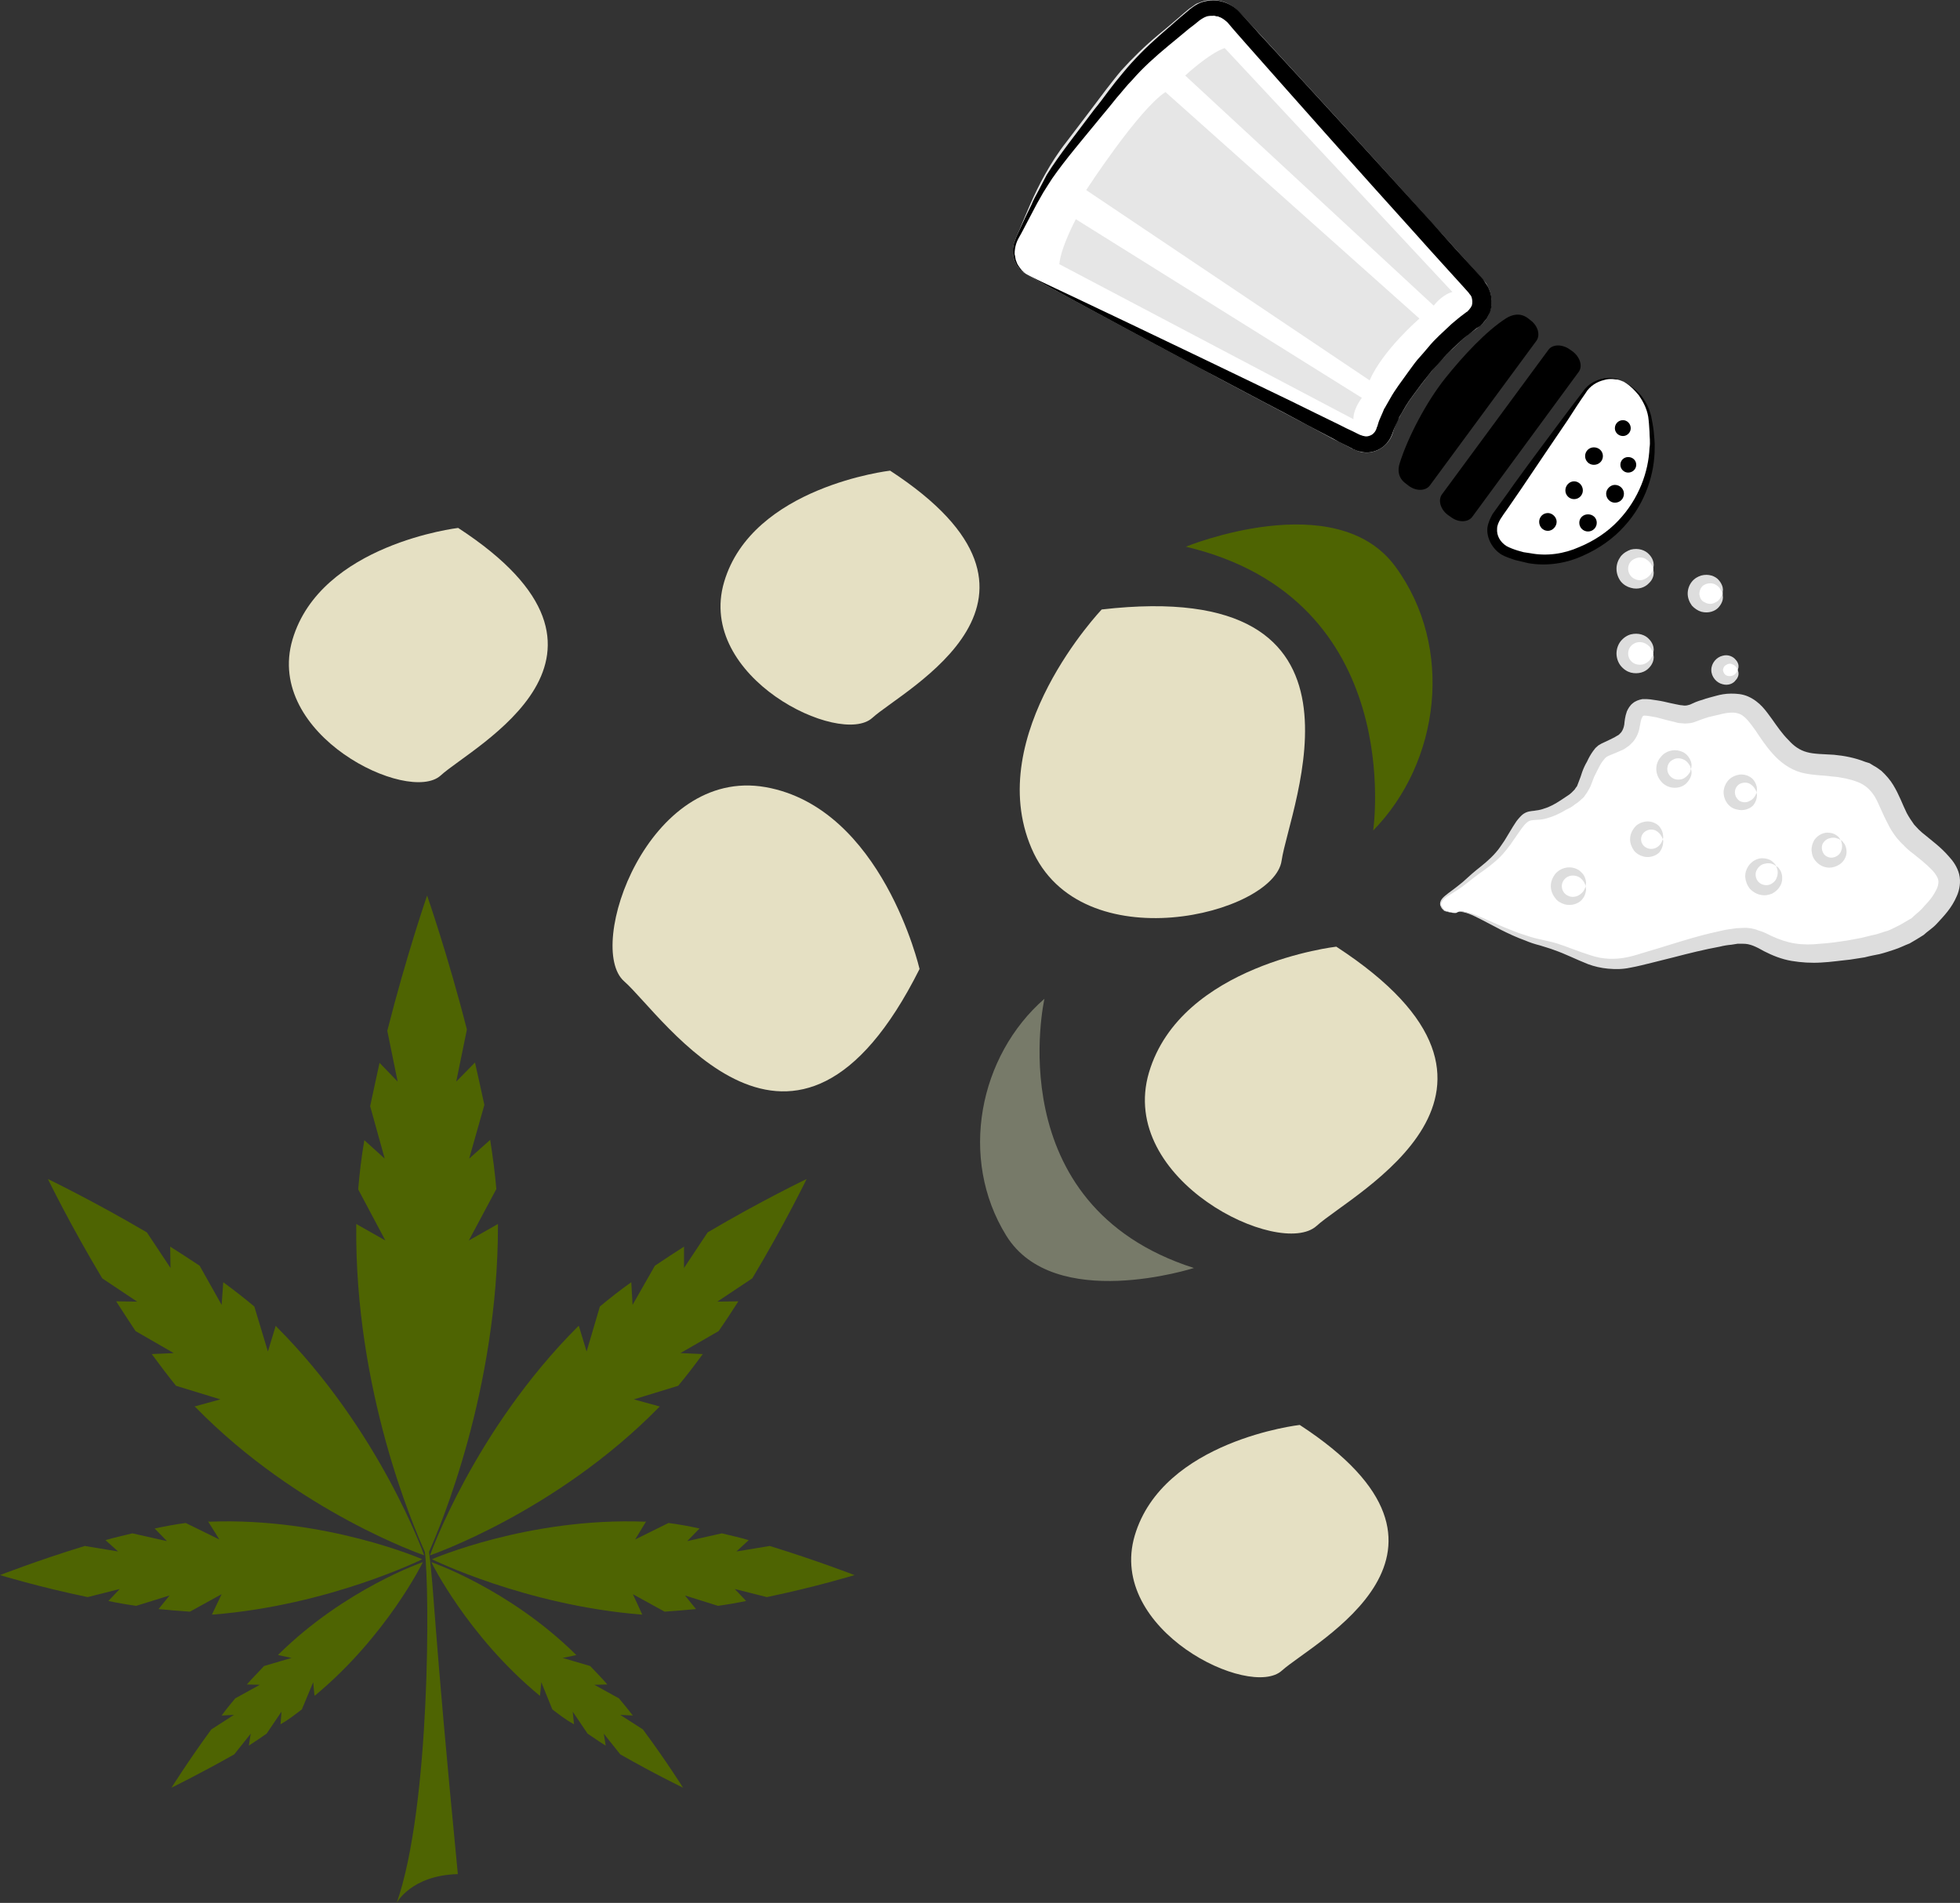 <?xml version="1.0" encoding="UTF-8" standalone="no"?>
<svg
   xmlns:dc="http://purl.org/dc/elements/1.1/"
   xmlns:cc="http://creativecommons.org/ns#"
   xmlns:rdf="http://www.w3.org/1999/02/22-rdf-syntax-ns#"
   xmlns:svg="http://www.w3.org/2000/svg"
   xmlns="http://www.w3.org/2000/svg"
   id="svg119"
   viewBox="0 0 6057.647 5880.433"
   style="clip-rule:evenodd;fill-rule:evenodd;image-rendering:optimizeQuality;shape-rendering:geometricPrecision;text-rendering:geometricPrecision"
   version="1.1"
   height="58.804mm"
   width="60.576mm"
   xml:space="preserve"><rect x="0" y="0" width="6057.647" height="5880.433" fill="#333333" stroke="none"/>
 <defs
   id="defs4">
  <style
   id="style2"
   type="text/css">
   <![CDATA[
    .fil2 {fill:black;fill-rule:nonzero}
    .fil4 {fill:#4E6402;fill-rule:nonzero}
    .fil6 {fill:#777A69;fill-rule:nonzero}
    .fil1 {fill:#DDDDDD;fill-rule:nonzero}
    .fil5 {fill:#E5E0C3;fill-rule:nonzero}
    .fil3 {fill:#E6E6E6;fill-rule:nonzero}
    .fil0 {fill:white;fill-rule:nonzero}
   ]]>
  </style>
 </defs>
 <g
   transform="translate(-7780,-11530.567)"
   id="Vrstva_x0020_1">
  <g
   id="_644619400">
   <path
   style="fill:#ffffff;fill-rule:nonzero"
   id="path7"
   d="m 12282,14351 c 31,-22 136,63 263,93 127,31 164,91 297,54 133,-36 267,-79 333,-76 66,4 92,70 254,53 163,-19 260,-43 338,-139 78,-97 21,-133 -68,-206 -89,-72 -65,-181 -173,-217 -109,-37 -169,6 -242,-73 -72,-78 -78,-157 -187,-132 -108,24 -79,42 -151,24 -72,-18 -102,-24 -114,6 -13,30 0,66 -49,90 -48,25 -54,12 -84,73 -31,60 -12,78 -103,126 -90,49 -84,-11 -139,80 -54,90 -87,96 -142,144 -54,48 -107,59 -70,94 0,0 32,10 37,6 z"
   class="fil0" />
   <path
   style="fill:#dddddd;fill-rule:nonzero"
   id="path9"
   d="m 12282,14351 c -1,0 -1,1 -5,1 -5,0 -14,-1 -29,-5 -1,-1 -3,-1 -4,-1 -1,-1 -2,-2 -3,-3 -3,-3 -6,-6 -8,-11 -3,-5 -3,-11 0,-18 3,-6 8,-11 14,-16 12,-10 27,-20 43,-33 16,-12 32,-29 52,-45 20,-16 42,-33 61,-55 10,-11 18,-24 27,-37 8,-13 17,-28 26,-43 5,-7 9,-15 15,-22 7,-8 14,-17 26,-22 12,-5 23,-4 31,-6 9,-1 17,-3 25,-6 17,-5 33,-14 50,-25 l 12,-8 12,-8 c 8,-5 14,-12 20,-18 2,-4 5,-7 7,-10 l 5,-13 c 4,-10 8,-21 11,-31 4,-11 9,-22 15,-32 5,-11 11,-22 19,-33 l 7,-9 9,-8 c 6,-4 14,-8 19,-10 12,-6 22,-10 31,-15 5,-3 8,-5 12,-7 4,-3 6,-6 9,-9 4,-6 7,-12 9,-23 1,-10 2,-24 8,-41 4,-9 10,-19 18,-25 8,-7 19,-11 30,-13 19,-1 32,2 46,4 14,2 26,5 39,8 l 19,4 c 6,1 13,3 18,3 12,2 14,1 25,-2 l 18,-8 c 7,-3 14,-5 21,-7 13,-5 27,-8 41,-12 14,-4 30,-7 47,-7 17,0 35,1 53,9 18,8 33,20 44,32 12,13 20,25 29,37 17,24 32,46 51,65 17,19 35,32 58,38 21,6 51,6 83,8 32,3 64,9 97,22 l 13,4 c 4,3 9,5 13,8 8,4 16,10 24,16 14,13 27,28 36,43 19,31 29,61 42,87 7,13 15,25 23,36 5,5 9,10 14,15 5,4 9,9 16,14 25,21 52,40 77,69 13,14 26,32 32,55 6,24 1,49 -7,67 -16,38 -40,62 -63,87 -12,13 -27,22 -40,34 -14,9 -29,18 -43,26 -16,6 -31,14 -47,19 -15,5 -30,10 -46,14 -15,3 -31,6 -46,10 -15,2 -30,5 -45,7 -15,2 -30,3 -44,5 -15,2 -30,3 -45,4 -31,2 -62,0 -92,-5 -30,-5 -60,-17 -85,-30 -12,-7 -24,-13 -34,-17 -11,-4 -19,-6 -31,-6 h -17 l -19,3 c -12,1 -24,3 -36,6 -49,9 -97,21 -143,33 -23,6 -45,11 -68,17 -21,5 -43,11 -66,15 -23,5 -45,5 -68,3 -22,-2 -43,-7 -62,-14 -38,-15 -71,-32 -103,-43 -15,-6 -31,-10 -46,-15 -16,-4 -31,-9 -45,-15 -28,-10 -53,-22 -75,-33 -43,-22 -76,-41 -100,-50 -12,-4 -21,-6 -28,-6 -6,1 -9,3 -9,3 0,0 2,-2 9,-3 7,-2 16,0 29,3 25,7 59,24 104,43 22,9 47,20 75,28 14,5 29,9 44,12 16,4 33,7 49,12 34,11 69,26 105,37 36,12 74,14 115,5 19,-4 40,-11 63,-18 21,-6 44,-13 66,-20 46,-14 93,-29 145,-40 12,-3 25,-6 39,-8 l 21,-3 22,-1 c 14,-1 33,2 47,8 15,4 28,11 40,17 24,11 47,19 72,23 25,4 51,4 78,1 13,-1 27,-2 42,-4 14,-2 28,-4 42,-6 15,-3 29,-5 43,-8 14,-3 27,-7 42,-10 14,-3 27,-9 40,-12 13,-5 25,-12 38,-18 12,-7 24,-14 36,-21 10,-10 21,-18 31,-28 9,-11 20,-21 28,-32 9,-11 15,-23 20,-33 4,-11 5,-19 3,-27 -2,-7 -8,-17 -17,-27 -18,-19 -44,-40 -70,-60 -6,-5 -14,-12 -20,-19 -7,-6 -14,-14 -20,-21 -12,-15 -22,-31 -30,-48 -16,-30 -26,-59 -39,-81 -14,-22 -30,-36 -53,-45 -24,-9 -52,-15 -80,-17 -28,-4 -59,-3 -94,-12 -36,-10 -66,-33 -88,-58 -21,-23 -38,-49 -54,-73 -8,-11 -16,-22 -23,-30 -8,-9 -15,-15 -23,-19 -16,-8 -38,-6 -62,0 -13,3 -26,6 -38,9 -6,2 -12,4 -18,6 l -19,7 -5,2 -7,2 c -5,1 -9,2 -14,2 -5,0 -11,1 -14,0 l -13,-1 c -8,-1 -14,-4 -21,-5 l -20,-5 c -12,-3 -24,-7 -36,-9 -11,-2 -23,-4 -30,-4 -3,0 -6,2 -7,6 -4,7 -5,18 -8,32 -2,13 -9,30 -20,43 -6,6 -11,12 -18,16 -5,4 -13,9 -19,11 -11,5 -23,10 -33,14 -10,4 -14,6 -20,14 -5,6 -11,15 -16,25 -5,9 -9,19 -14,28 -4,10 -8,20 -12,31 l -9,16 -11,16 c -9,8 -18,17 -27,22 -5,4 -9,7 -14,10 l -14,7 c -18,11 -37,20 -58,26 -10,3 -21,5 -31,5 -10,1 -18,1 -23,3 -11,4 -22,19 -31,32 -10,15 -20,28 -29,42 -10,13 -20,26 -31,37 -22,22 -45,38 -66,53 -21,15 -38,30 -55,42 -17,12 -33,21 -45,29 -13,9 -20,20 -16,29 2,5 5,8 7,11 1,1 2,2 3,3 1,1 2,1 3,1 15,4 24,6 29,6 4,0 4,-1 5,-1 z"
   class="fil1" />
   <path
   style="fill:#ffffff;fill-rule:nonzero"
   id="path11"
   d="m 12890,13288 c 0,27 -22,48 -48,48 -27,0 -48,-21 -48,-48 0,-26 21,-48 48,-48 26,0 48,22 48,48 z"
   class="fil0" />
   <path
   style="fill:#dddddd;fill-rule:nonzero"
   id="path13"
   d="m 12890,13288 c 0,0 -1,-1 -1,-3 -1,-2 -2,-4 -4,-8 -3,-6 -10,-14 -20,-20 -10,-5 -23,-5 -34,1 -12,5 -19,17 -19,30 0,13 7,25 19,31 11,6 24,6 34,0 10,-5 17,-13 20,-20 2,-3 3,-6 4,-8 0,-2 1,-3 1,-3 0,0 0,1 0,3 0,3 1,6 1,10 0,8 -3,21 -15,32 -11,12 -32,21 -56,14 -11,-3 -22,-9 -31,-20 -8,-11 -13,-24 -13,-39 0,-14 5,-27 13,-38 9,-11 20,-17 31,-21 24,-6 45,2 56,14 12,12 15,25 15,33 0,4 -1,7 -1,9 0,2 0,3 0,3 z"
   class="fil1" />
   <path
   style="fill:#ffffff;fill-rule:nonzero"
   id="path15"
   d="m 13104,13365 c 0,25 -20,45 -45,45 -25,0 -45,-20 -45,-45 0,-25 20,-45 45,-45 25,0 45,20 45,45 z"
   class="fil0" />
   <path
   style="fill:#dddddd;fill-rule:nonzero"
   id="path17"
   d="m 13104,13365 c 0,0 -1,-1 -1,-3 -2,-2 -2,-4 -4,-7 -3,-7 -9,-14 -19,-19 -9,-4 -21,-4 -31,1 -11,5 -16,16 -17,28 1,12 6,23 17,27 10,6 22,6 31,1 10,-4 16,-12 19,-18 2,-3 2,-5 4,-8 0,-1 1,-2 1,-2 0,0 0,1 0,3 0,2 1,5 1,9 0,7 -3,19 -14,31 -10,11 -30,19 -53,13 -10,-3 -21,-10 -29,-19 -8,-11 -13,-24 -13,-37 0,-14 5,-27 13,-37 8,-10 19,-16 29,-19 23,-6 43,2 53,13 11,12 14,24 14,31 0,4 -1,7 -1,9 0,2 0,3 0,3 z"
   class="fil1" />
   <path
   style="fill:#ffffff;fill-rule:nonzero"
   id="path19"
   d="m 13006,13907 c 0,25 -20,45 -45,45 -25,0 -45,-20 -45,-45 0,-25 20,-46 45,-46 25,0 45,21 45,46 z"
   class="fil0" />
   <path
   style="fill:#dddddd;fill-rule:nonzero"
   id="path21"
   d="m 13006,13907 c 0,0 0,-1 -1,-3 0,-2 -1,-5 -2,-7 -4,-7 -10,-15 -19,-19 -10,-5 -23,-6 -33,0 -11,5 -18,16 -18,29 0,12 7,23 18,29 10,5 23,5 33,0 9,-5 15,-13 19,-19 1,-3 2,-6 2,-7 1,-2 1,-3 1,-3 0,0 1,1 1,3 0,2 1,4 1,8 0,8 -4,20 -14,31 -10,12 -31,20 -53,14 -10,-3 -21,-9 -29,-20 -8,-10 -13,-23 -13,-36 0,-14 5,-27 13,-36 8,-11 19,-17 29,-20 22,-6 43,2 53,13 10,11 14,23 14,31 0,4 -1,7 -1,9 0,2 -1,3 -1,3 z"
   class="fil1" />
   <path
   style="fill:#ffffff;fill-rule:nonzero"
   id="path23"
   d="m 13209,13979 c 0,23 -19,42 -42,42 -24,0 -43,-19 -43,-42 0,-23 19,-42 43,-42 23,0 42,19 42,42 z"
   class="fil0" />
   <path
   style="fill:#dddddd;fill-rule:nonzero"
   id="path25"
   d="m 13209,13979 c 0,0 -1,0 -1,-2 -1,-2 -1,-4 -3,-7 -3,-6 -9,-13 -18,-18 -9,-4 -20,-4 -30,1 -9,5 -15,15 -15,26 0,11 6,21 15,27 10,5 21,5 30,0 9,-4 15,-11 18,-17 2,-3 2,-6 3,-7 0,-2 1,-3 1,-3 0,0 0,1 0,3 0,2 2,5 1,8 0,7 -3,19 -12,30 -10,10 -30,18 -50,12 -11,-2 -21,-8 -29,-18 -7,-9 -12,-22 -12,-35 0,-12 5,-25 12,-34 8,-10 18,-16 29,-19 20,-6 40,2 50,13 9,11 12,22 12,29 1,4 -1,7 -1,8 0,3 0,3 0,3 z"
   class="fil1" />
   <path
   style="fill:#ffffff;fill-rule:nonzero"
   id="path27"
   d="m 12890,13550 c 0,26 -22,48 -48,48 -27,0 -48,-22 -48,-48 0,-26 21,-48 48,-48 26,0 48,22 48,48 z"
   class="fil0" />
   <path
   style="fill:#dddddd;fill-rule:nonzero"
   id="path29"
   d="m 12890,13550 c 0,0 -1,-1 -1,-3 -1,-2 -2,-5 -4,-8 -3,-7 -10,-15 -20,-20 -10,-5 -23,-6 -34,0 -12,6 -19,18 -19,31 0,13 7,25 19,31 11,5 24,5 34,0 10,-5 17,-13 20,-20 2,-3 3,-6 4,-8 0,-2 1,-3 1,-3 0,0 0,1 0,3 0,2 1,5 1,9 0,8 -3,21 -15,33 -11,12 -32,20 -56,14 -11,-3 -22,-10 -31,-21 -8,-10 -13,-24 -13,-38 0,-14 5,-28 13,-38 9,-11 20,-18 31,-21 24,-6 45,2 56,14 12,12 15,25 15,33 0,4 -1,7 -1,9 0,2 0,3 0,3 z"
   class="fil1" />
   <path
   style="fill:#ffffff;fill-rule:nonzero"
   id="path31"
   d="m 13151,13601 c 0,18 -14,32 -32,32 -17,0 -32,-14 -32,-32 0,-18 15,-32 32,-32 18,0 32,14 32,32 z"
   class="fil0" />
   <path
   style="fill:#dddddd;fill-rule:nonzero"
   id="path33"
   d="m 13151,13601 c 0,1 -4,-14 -18,-18 -6,-3 -14,-1 -19,3 -6,3 -8,9 -9,15 1,6 3,12 9,16 5,3 13,4 19,2 14,-4 18,-19 18,-18 0,0 1,3 2,8 1,6 -1,16 -9,24 -7,10 -23,17 -40,12 -18,-4 -35,-22 -35,-44 0,-22 17,-40 35,-44 17,-5 33,3 40,12 8,8 10,18 9,24 -1,5 -2,8 -2,8 z"
   class="fil1" />
   <path
   style="fill:#ffffff;fill-rule:nonzero"
   id="path35"
   d="m 12681,14269 c 0,25 -21,45 -46,45 -25,0 -45,-20 -45,-45 0,-25 20,-45 45,-45 25,0 46,20 46,45 z"
   class="fil0" />
   <path
   style="fill:#dddddd;fill-rule:nonzero"
   id="path37"
   d="m 12681,14269 c 0,0 -1,-1 -1,-3 -1,-2 -2,-4 -3,-7 -3,-6 -10,-15 -19,-19 -10,-5 -23,-5 -33,0 -11,6 -18,17 -18,29 0,12 7,24 18,29 10,6 23,5 33,0 9,-5 16,-12 19,-19 1,-3 2,-5 3,-7 0,-2 1,-3 1,-3 0,0 0,1 0,3 0,2 1,5 1,9 -1,7 -3,19 -14,31 -10,11 -31,19 -53,13 -11,-4 -22,-9 -29,-20 -8,-10 -13,-23 -13,-36 0,-14 5,-26 13,-37 7,-9 18,-16 29,-19 22,-6 43,2 53,14 11,10 13,23 14,30 0,4 -1,7 -1,9 0,2 0,3 0,3 z"
   class="fil1" />
   <path
   style="fill:#ffffff;fill-rule:nonzero"
   id="path39"
   d="m 12919,14124 c 0,23 -19,42 -42,42 -24,0 -43,-19 -43,-42 0,-23 19,-42 43,-42 23,0 42,19 42,42 z"
   class="fil0" />
   <path
   style="fill:#dddddd;fill-rule:nonzero"
   id="path41"
   d="m 12919,14124 c 0,0 0,-1 -1,-3 -1,-1 -1,-4 -3,-6 -3,-6 -9,-13 -18,-18 -9,-4 -20,-4 -29,1 -10,5 -16,15 -16,26 0,11 6,21 16,26 9,5 20,5 29,1 9,-4 15,-11 18,-17 2,-3 2,-6 3,-7 1,-2 1,-3 1,-3 0,0 0,1 1,3 0,2 1,5 0,8 0,7 -3,19 -12,30 -10,10 -30,18 -50,12 -11,-3 -21,-9 -28,-18 -7,-10 -12,-22 -12,-35 0,-13 5,-25 12,-34 7,-10 17,-16 28,-19 20,-6 40,2 50,13 9,11 12,22 12,29 1,4 0,7 0,8 -1,2 -1,3 -1,3 z"
   class="fil1" />
   <path
   style="fill:#ffffff;fill-rule:nonzero"
   id="path43"
   d="m 13269,14206 c 17,19 15,48 -4,64 -18,17 -47,15 -64,-4 -16,-18 -14,-47 5,-64 18,-16 47,-15 63,4 z"
   class="fil0" />
   <path
   style="fill:#dddddd;fill-rule:nonzero"
   id="path45"
   d="m 13269,14206 c 0,0 0,0 -3,-1 -1,-1 -3,-3 -7,-4 -6,-3 -16,-4 -26,-1 -11,2 -20,11 -25,22 -4,10 -2,24 6,33 8,9 21,13 33,10 11,-3 21,-12 24,-22 4,-9 4,-20 2,-26 -1,-4 -2,-6 -3,-8 0,-2 -1,-3 -1,-3 0,0 1,1 2,2 2,1 5,3 7,6 5,6 11,17 10,33 0,15 -10,34 -31,45 -10,4 -22,7 -35,4 -12,-2 -24,-9 -33,-18 -9,-11 -14,-24 -15,-36 -1,-13 3,-25 9,-34 12,-19 33,-27 48,-25 16,1 26,8 31,14 3,2 4,5 6,7 1,1 1,2 1,2 z"
   class="fil1" />
   <path
   style="fill:#ffffff;fill-rule:nonzero"
   id="path47"
   d="m 13469,14126 c 15,17 13,45 -4,60 -17,16 -44,14 -60,-4 -15,-17 -13,-44 4,-59 18,-16 44,-14 60,3 z"
   class="fil0" />
   <path
   style="fill:#dddddd;fill-rule:nonzero"
   id="path49"
   d="m 13469,14126 c 0,0 -1,0 -3,-1 -1,-1 -4,-3 -7,-3 -5,-3 -15,-4 -24,-1 -10,2 -19,10 -23,20 -3,10 -1,21 6,30 7,8 19,12 29,9 10,-2 20,-10 23,-19 4,-9 4,-19 2,-25 0,-3 -2,-6 -2,-7 -1,-2 -1,-3 -1,-3 0,0 0,1 2,2 1,1 4,2 6,6 5,5 10,15 10,30 0,14 -9,33 -29,42 -10,5 -21,7 -33,5 -12,-2 -23,-8 -32,-18 -9,-9 -13,-21 -14,-33 -1,-12 3,-24 8,-33 12,-18 32,-25 46,-23 15,1 24,8 29,13 3,3 4,5 5,7 1,2 2,2 2,2 z"
   class="fil1" />
   <path
   style="fill:#ffffff;fill-rule:nonzero"
   id="path51"
   d="m 12798,12710 c -40,-21 -94,-7 -119,29 l -273,387 c -26,36 -15,84 24,106 0,0 88,49 197,17 158,-45 294,-206 252,-430 -15,-76 -81,-109 -81,-109 z"
   class="fil0" />
   <path
   style="fill:#000000;fill-rule:nonzero"
   id="path53"
   d="m 12798,12710 c 0,0 6,2 14,8 9,5 22,16 37,31 13,16 27,38 34,67 3,15 6,30 8,47 1,17 4,34 3,53 0,74 -26,167 -94,241 -34,38 -78,69 -128,91 -50,23 -110,33 -168,23 -7,-2 -14,-3 -21,-5 l -21,-5 c -14,-5 -28,-9 -42,-17 -27,-17 -46,-50 -43,-82 2,-16 9,-30 16,-43 8,-11 15,-21 23,-32 15,-20 29,-40 43,-60 57,-79 110,-149 153,-207 22,-29 42,-56 60,-79 17,-26 44,-37 64,-41 20,-4 37,0 47,3 10,4 15,7 15,7 0,0 -5,-2 -15,-6 -11,-1 -27,-5 -46,1 -20,5 -43,17 -57,41 -17,24 -35,52 -55,83 -41,60 -90,133 -144,213 -14,20 -28,41 -42,61 -8,11 -15,21 -22,32 -5,9 -10,19 -10,29 -2,22 10,42 29,54 9,5 22,10 35,14 l 18,5 c 7,1 13,2 20,3 52,10 105,2 152,-19 46,-19 88,-47 120,-81 65,-68 94,-153 97,-225 3,-18 0,-35 0,-51 -1,-16 -2,-32 -4,-46 -5,-28 -18,-50 -29,-66 -13,-16 -25,-27 -33,-33 -9,-7 -14,-9 -14,-9 z"
   class="fil2" />
   <path
   style="fill:#000000;fill-rule:nonzero"
   id="path55"
   d="m 12641,12617 c 23,18 31,46 18,63 l -329,448 c -13,17 -42,18 -65,1 l -10,-7 c -23,-17 -31,-45 -19,-63 l 330,-448 c 13,-17 42,-17 65,-1 z"
   class="fil2" />
   <path
   style="fill:#000000;fill-rule:nonzero"
   id="path57"
   d="m 12510,12520 c 23,17 31,45 19,63 l -330,448 c -13,17 -42,18 -65,1 l -9,-7 c -24,-17 -26,-42 -19,-63 25,-80 82,-189 141,-263 57,-71 126,-145 188,-185 18,-11 42,-18 66,-1 z"
   class="fil2" />
   <path
   style="fill:#000000;fill-rule:nonzero"
   id="path59"
   d="m 12820,12854 c 0,13 -11,24 -24,24 -14,0 -25,-11 -25,-24 0,-14 11,-25 25,-25 13,0 24,11 24,25 z"
   class="fil2" />
   <path
   style="fill:#000000;fill-rule:nonzero"
   id="path61"
   d="m 12837,12967 c 0,13 -11,24 -25,24 -13,0 -24,-11 -24,-24 0,-14 11,-24 24,-24 14,0 25,10 25,24 z"
   class="fil2" />
   <path
   style="fill:#000000;fill-rule:nonzero"
   id="path63"
   d="m 12799,13056 c 0,16 -12,28 -28,28 -14,0 -27,-12 -27,-28 0,-14 13,-27 27,-27 16,0 28,13 28,27 z"
   class="fil2" />
   <path
   style="fill:#000000;fill-rule:nonzero"
   id="path65"
   d="m 12734,12940 c 0,15 -12,27 -28,27 -15,0 -27,-12 -27,-27 0,-15 12,-27 27,-27 16,0 28,12 28,27 z"
   class="fil2" />
   <path
   style="fill:#000000;fill-rule:nonzero"
   id="path67"
   d="m 12715,13146 c 0,15 -12,27 -27,27 -15,0 -27,-12 -27,-27 0,-15 12,-26 27,-26 15,0 27,11 27,26 z"
   class="fil2" />
   <path
   style="fill:#000000;fill-rule:nonzero"
   id="path69"
   d="m 12591,13143 c 0,15 -13,28 -27,28 -16,0 -27,-13 -27,-28 0,-14 11,-27 27,-27 14,0 27,13 27,27 z"
   class="fil2" />
   <path
   style="fill:#000000;fill-rule:nonzero"
   id="path71"
   d="m 12672,13046 c 0,15 -12,27 -27,27 -15,0 -27,-12 -27,-27 0,-15 12,-28 27,-28 15,0 27,13 27,28 z"
   class="fil2" />
   <path
   style="fill:#ffffff;fill-rule:nonzero"
   id="path73"
   d="m 10958,12381 c -40,-20 -57,-69 -37,-109 l 58,-126 c 20,-40 55,-104 84,-139 l 179,-226 c 27,-36 82,-86 116,-114 l 114,-94 c 35,-28 88,-24 119,9 l 750,833 c 31,33 25,81 -13,105 0,0 -69,45 -151,146 -100,123 -115,188 -115,188 -10,43 -51,62 -91,42 z"
   class="fil0" />
   <path
   style="fill:#e6e6e6;fill-rule:nonzero"
   id="path75"
   d="m 10958,12382 c 0,0 207,97 540,257 83,40 175,84 272,132 50,23 100,48 152,74 13,6 26,12 39,19 l 20,10 c 3,1 5,1 7,2 3,1 5,2 7,2 10,3 18,0 25,-4 7,-5 13,-12 16,-23 9,-32 25,-62 41,-89 16,-30 36,-54 55,-82 9,-13 19,-26 30,-39 10,-12 22,-25 33,-38 10,-12 21,-25 34,-37 13,-12 25,-23 38,-35 l 20,-17 c 6,-5 13,-11 22,-17 l 2,-2 c 1,0 1,0 2,-1 l 3,-2 c 2,-2 4,-4 6,-6 3,-3 4,-7 7,-12 3,-9 2,-18 -3,-27 0,-2 -1,-5 -3,-6 -2,-3 -2,-4 -6,-8 l -17,-19 c -46,-51 -92,-102 -140,-154 -189,-210 -368,-410 -529,-594 -20,-23 -40,-45 -59,-68 -15,-15 -37,-23 -58,-19 -5,1 -10,3 -15,5 -3,1 -4,3 -7,4 -2,2 -4,2 -7,4 -11,10 -22,18 -33,27 -22,17 -44,34 -65,51 -42,34 -81,68 -115,103 -16,17 -32,37 -47,56 -16,18 -31,37 -46,54 -29,36 -57,70 -83,102 -28,32 -50,62 -69,94 -39,61 -64,119 -88,165 -11,24 -23,43 -23,63 0,4 -1,9 1,14 1,4 1,8 2,12 3,8 5,15 10,21 2,2 3,5 5,7 2,2 4,5 5,6 3,2 4,4 5,5 2,2 4,3 5,4 6,4 9,6 9,6 0,0 -3,-2 -9,-6 -1,-1 -3,-2 -5,-3 -2,-1 -4,-3 -6,-5 -1,-1 -4,-3 -6,-6 -2,-2 -3,-5 -6,-7 -5,-5 -7,-13 -11,-20 -1,-5 -2,-9 -3,-13 -1,-5 -1,-10 -1,-16 -1,-9 1,-21 6,-32 3,-11 9,-22 14,-34 20,-47 43,-107 79,-171 18,-32 40,-67 66,-100 25,-33 52,-68 79,-104 14,-19 29,-38 43,-57 15,-19 30,-39 47,-59 35,-39 73,-76 115,-111 21,-17 42,-35 63,-53 11,-10 22,-19 33,-28 7,-4 15,-11 22,-15 9,-3 17,-7 26,-9 37,-8 76,4 103,32 21,22 42,44 62,66 166,180 348,378 536,588 48,52 94,104 140,155 l 17,19 c 3,3 7,9 11,13 3,5 6,11 8,16 10,22 12,48 4,72 -5,11 -10,22 -18,31 -4,5 -8,9 -13,12 l -7,6 -5,4 c -6,4 -12,9 -19,13 l -18,15 c -12,11 -24,22 -35,33 -12,10 -23,22 -34,34 -10,12 -21,23 -31,35 -11,12 -19,25 -29,37 -18,25 -38,49 -53,75 -16,26 -30,50 -38,78 -5,19 -19,38 -37,49 -19,12 -42,16 -62,11 -5,-1 -10,-2 -14,-5 -4,-1 -9,-3 -13,-5 l -19,-10 c -13,-7 -27,-14 -40,-20 -51,-28 -100,-54 -148,-79 -96,-51 -186,-98 -267,-142 -326,-174 -527,-284 -527,-284 z"
   class="fil3" />
   <path
   style="fill:#000000;fill-rule:nonzero"
   id="path77"
   d="m 10958,12382 c 0,0 207,97 540,257 83,40 174,84 272,131 49,24 99,49 151,74 13,7 26,13 39,19 l 20,10 c 4,2 5,2 8,3 2,1 5,2 7,2 9,3 18,0 25,-4 7,-5 13,-12 15,-22 2,-2 5,-16 8,-23 l 10,-23 5,-12 c 2,-3 4,-6 6,-10 l 12,-21 c 16,-29 36,-54 55,-81 10,-13 19,-27 30,-40 11,-12 22,-25 33,-38 21,-26 47,-48 72,-72 13,-11 26,-22 41,-33 2,-2 5,-3 5,-4 l 4,-2 c 1,-3 4,-4 5,-6 1,-2 3,-4 4,-5 1,-3 3,-5 4,-7 2,-8 2,-18 -1,-27 -2,-5 -6,-8 -9,-13 l -17,-19 c -46,-51 -93,-102 -140,-155 -189,-209 -367,-410 -529,-593 -20,-23 -40,-45 -59,-68 -8,-7 -16,-14 -26,-17 -3,-2 -5,-2 -8,-2 -3,-1 -5,-1 -8,-2 -5,1 -10,0 -16,1 -10,1 -19,7 -28,13 -11,9 -22,18 -33,26 -22,18 -43,36 -64,53 -41,34 -79,68 -111,105 -18,18 -33,38 -49,56 -15,19 -30,37 -45,55 -58,71 -113,135 -154,194 -10,15 -19,30 -28,44 -8,15 -17,29 -24,43 -15,28 -28,53 -40,76 -6,12 -13,22 -17,32 -4,10 -6,20 -7,30 0,5 -1,9 1,14 1,4 1,8 2,12 3,8 5,15 10,21 2,2 3,5 5,7 2,2 4,5 5,6 3,2 4,4 5,5 2,2 4,3 5,4 6,4 9,6 9,6 0,0 -3,-2 -9,-6 -1,-1 -3,-2 -5,-3 -2,-1 -4,-3 -6,-5 -1,-1 -4,-3 -6,-5 -2,-3 -3,-6 -6,-8 -5,-5 -7,-13 -11,-20 -1,-5 -2,-9 -3,-13 -1,-5 -1,-10 -1,-15 -1,-10 1,-22 6,-33 3,-11 9,-21 14,-33 11,-24 23,-50 37,-78 6,-15 14,-29 22,-44 8,-15 16,-31 25,-48 40,-64 92,-128 147,-202 15,-18 29,-37 43,-56 15,-20 30,-39 47,-59 33,-40 71,-78 112,-114 20,-18 42,-36 63,-55 11,-9 21,-18 32,-27 14,-11 30,-21 49,-24 35,-8 76,5 102,33 20,22 41,44 61,67 166,179 347,377 536,586 47,53 93,104 140,155 l 17,19 c 6,10 14,19 18,30 10,22 11,50 3,72 -3,6 -6,11 -9,17 -3,5 -7,9 -11,14 -3,5 -8,8 -12,12 l -8,5 -4,3 c -12,9 -25,20 -37,29 -24,22 -48,43 -68,67 -11,12 -21,24 -32,35 -10,12 -19,25 -29,37 -18,25 -38,49 -53,75 l -11,19 -6,10 -4,10 -9,19 c -3,7 -4,8 -8,20 -6,19 -19,38 -38,49 -19,11 -42,15 -61,9 -5,0 -10,-2 -14,-4 -4,-2 -10,-3 -13,-6 l -20,-10 c -13,-6 -26,-13 -38,-20 -52,-27 -101,-53 -149,-79 -96,-50 -185,-98 -267,-141 -326,-174 -526,-284 -526,-284 z"
   class="fil2" />
   <path
   style="fill:#e6e6e6;fill-rule:nonzero"
   id="path79"
   d="m 12167,12515 c 0,0 -113,97 -154,191 l -876,-588 c 0,0 161,-248 245,-303 z"
   class="fil3" />
   <path
   style="fill:#e6e6e6;fill-rule:nonzero"
   id="path81"
   d="m 12269,12433 c 0,0 -27,4 -58,42 l -768,-711 c 0,0 73,-68 122,-85 z"
   class="fil3" />
   <path
   style="fill:#e6e6e6;fill-rule:nonzero"
   id="path83"
   d="m 11963,12826 c 0,0 -3,-27 26,-66 l -884,-552 c 0,0 -47,88 -51,139 z"
   class="fil3" />
  </g>
 </g>
 <g
   transform="translate(-7780,-11530.567)"
   id="Vrstva_x0020_1_0">
  <path
   style="fill:#4e6402;fill-rule:nonzero"
   id="path88"
   d="m 8608,15707 -42,-139 c -30,-25 -63,-51 -96,-75 l -5,70 -68,-121 c -30,-20 -61,-40 -91,-59 l 1,66 -73,-110 c -165,-97 -306,-165 -306,-165 0,0 69,142 168,307 l 108,72 -65,-1 c 20,31 40,62 60,92 l 118,68 -68,3 c 25,34 50,67 75,98 l 137,42 -80,22 c 2,1 3,2 4,3 317,324 706,457 706,457 0,0 -136,-386 -457,-707 0,-1 -1,-2 -2,-2 z"
   class="fil4" />
  <path
   style="fill:#4e6402;fill-rule:nonzero"
   id="path90"
   d="m 8458,16288 -104,-51 c -31,4 -63,10 -96,17 l 38,39 -107,-24 c -28,7 -56,13 -83,21 l 39,35 -103,-17 c -147,45 -262,90 -262,90 0,0 121,37 271,68 l 99,-25 -35,37 c 28,6 57,11 86,15 l 103,-32 -34,42 c 32,3 65,6 97,8 l 98,-54 -30,63 h 4 c 360,-29 646,-171 646,-171 0,0 -298,-130 -658,-116 -1,0 -3,-1 -4,-1 z"
   class="fil4" />
  <path
   style="fill:#4e6402;fill-rule:nonzero"
   id="path92"
   d="m 8681,16654 -85,25 c -17,19 -36,37 -53,57 l 40,1 -76,42 c -15,18 -29,35 -42,53 l 38,-2 -70,45 c -71,97 -123,180 -123,180 0,0 88,-43 194,-103 l 51,-64 -6,37 c 19,-12 36,-24 55,-37 l 46,-68 -3,39 c 28,-16 46,-31 66,-46 l 35,-84 4,42 c 1,-1 2,-2 3,-2 221,-184 332,-411 332,-411 0,0 -240,82 -446,285 -1,1 -1,2 -2,2 z"
   class="fil4" />
  <path
   style="fill:#4e6402;fill-rule:nonzero"
   id="path94"
   d="m 9593,15707 41,-139 c 30,-25 63,-51 97,-75 l 4,70 69,-121 c 30,-20 60,-40 90,-59 v 66 l 73,-110 c 164,-97 306,-165 306,-165 0,0 -69,142 -168,307 l -108,72 65,-1 c -20,31 -40,62 -61,92 l -118,68 69,3 c -25,34 -50,67 -76,98 l -137,42 80,22 c -1,1 -2,2 -3,3 -318,324 -707,457 -707,457 0,0 136,-386 457,-707 1,-1 2,-2 3,-2 z"
   class="fil4" />
  <path
   style="fill:#4e6402;fill-rule:nonzero"
   id="path96"
   d="m 9743,16288 103,-51 c 32,4 64,10 96,17 l -38,39 107,-24 c 28,7 57,13 83,21 l -38,35 103,-17 c 146,45 262,90 262,90 0,0 -121,37 -271,68 l -99,-25 35,37 c -29,6 -58,11 -87,15 l -102,-32 34,42 c -33,3 -66,6 -97,8 l -98,-54 29,63 h -3 c -360,-29 -647,-171 -647,-171 0,0 299,-130 658,-116 2,0 3,-1 4,-1 z"
   class="fil4" />
  <path
   style="fill:#4e6402;fill-rule:nonzero"
   id="path98"
   d="m 9519,16654 85,25 c 18,19 36,37 53,57 l -40,1 76,42 c 15,18 29,35 43,53 l -39,-2 70,45 c 72,97 124,180 124,180 0,0 -89,-43 -194,-103 l -51,-64 6,37 c -20,-12 -36,-24 -56,-37 l -46,-68 4,39 c -29,-16 -47,-31 -67,-46 l -34,-84 -4,42 c -1,-1 -3,-2 -3,-2 -222,-184 -333,-411 -333,-411 0,0 240,82 446,285 1,1 2,2 3,2 z"
   class="fil4" />
  <path
   style="fill:#4e6402;fill-rule:nonzero"
   id="path100"
   d="m 9319,15318 c 0,-1 0,-3 0,-5 l -90,51 85,-159 c -4,-49 -11,-100 -19,-152 l -65,58 47,-166 c -10,-45 -19,-88 -29,-131 l -58,59 33,-161 c -59,-231 -123,-414 -123,-414 0,0 -64,185 -123,418 l 32,157 -56,-58 c -10,44 -19,89 -29,134 l 45,162 -63,-57 c -9,52 -15,104 -19,152 l 84,158 -90,-51 c 0,2 0,4 0,5 -5,508 176,928 212,1008 15,109 18,786 -87,1085 0,0 44,-85 189,-89 -78,-803 -72,-866 -89,-996 35,-78 213,-499 213,-1008 z"
   class="fil4" />
  <path
   style="fill:#e5e0c3;fill-rule:nonzero"
   id="path102"
   d="m 11185,13414 c 0,0 -368,386 -217,738 151,353 750,204 773,38 24,-165 337,-879 -556,-776 z"
   class="fil5" />
  <path
   style="fill:#4e6402;fill-rule:nonzero"
   id="path104"
   d="m 11445,13220 c 0,0 464,-190 648,62 183,250 137,605 -69,815 0,0 106,-715 -579,-877 z"
   class="fil4" />
  <path
   style="fill:#e5e0c3;fill-rule:nonzero"
   id="path106"
   d="m 11910,14456 c 0,0 -480,55 -579,389 -98,333 405,576 518,474 112,-102 744,-418 61,-863 z"
   class="fil5" />
  <path
   style="fill:#e5e0c3;fill-rule:nonzero"
   id="path108"
   d="m 10531,12985 c 0,0 -426,49 -513,344 -87,295 359,510 458,420 99,-90 659,-370 55,-764 z"
   class="fil5" />
  <path
   style="fill:#e5e0c3;fill-rule:nonzero"
   id="path110"
   d="m 9196,13162 c 0,0 -425,50 -512,345 -87,295 359,510 458,420 99,-91 659,-371 54,-765 z"
   class="fil5" />
  <path
   style="fill:#e5e0c3;fill-rule:nonzero"
   id="path112"
   d="m 10622,14525 c 0,0 -115,-498 -476,-562 -363,-64 -558,494 -437,600 120,105 527,732 913,-38 z"
   class="fil5" />
  <path
   style="fill:#e5e0c3;fill-rule:nonzero"
   id="path114"
   d="m 11797,15934 c 0,0 -423,48 -510,342 -86,292 357,507 455,417 99,-89 655,-368 55,-759 z"
   class="fil5" />
  <path
   style="fill:#777a69;fill-rule:nonzero"
   id="path116"
   d="m 11470,15449 c 0,0 -432,139 -580,-100 -148,-239 -84,-556 118,-732 0,0 -145,638 462,832 z"
   class="fil6" />
 </g>
</svg>